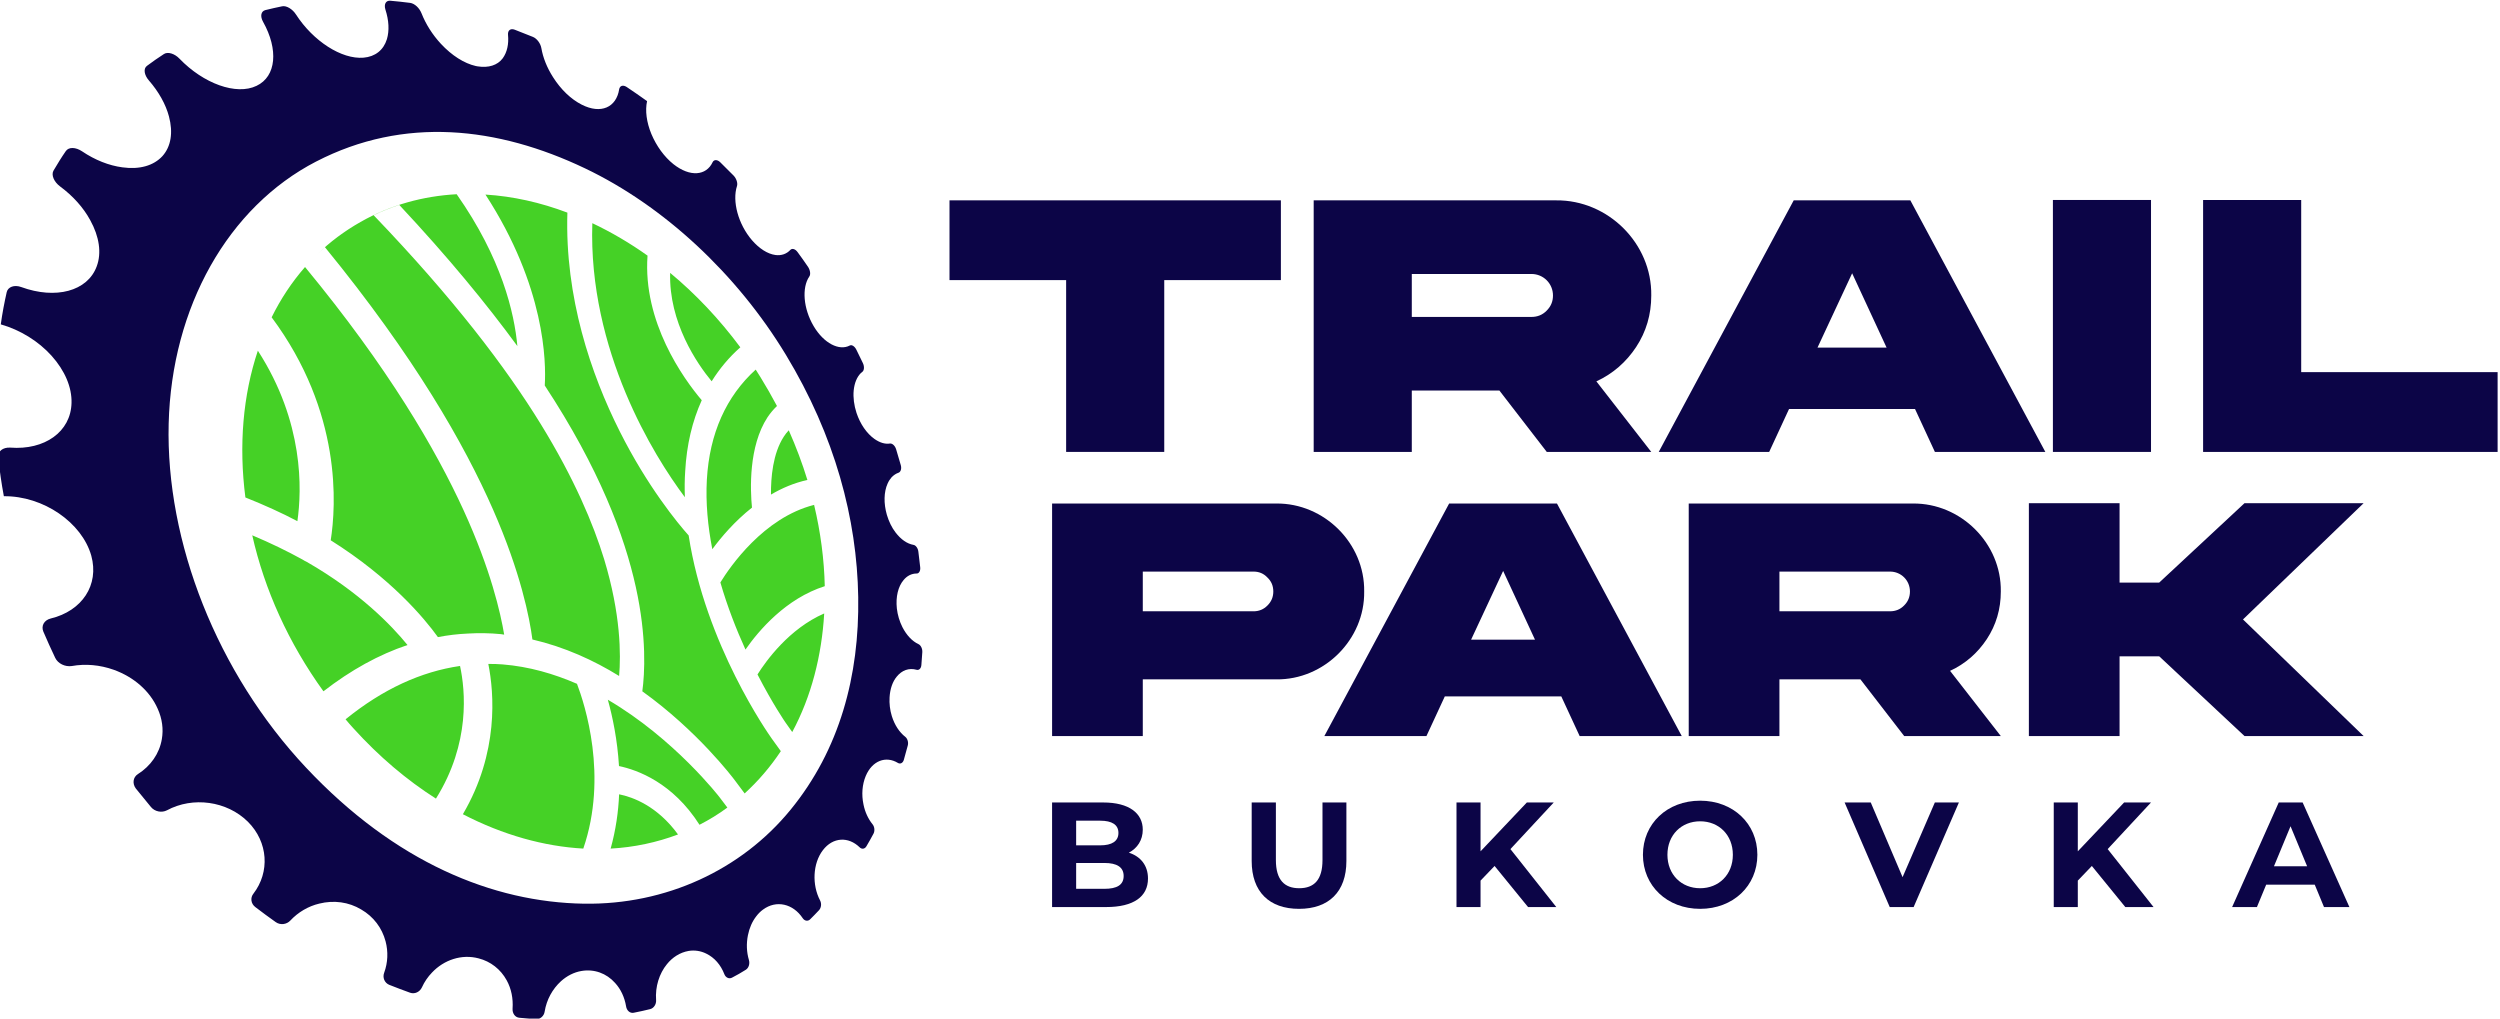 <?xml version="1.0" encoding="UTF-8" standalone="no"?>
<!-- Created with Inkscape (http://www.inkscape.org/) -->

<svg
   version="1.1"
   id="svg132"
   width="337.085"
   height="137.342"
   viewBox="0 0 337.085 137.342"
   sodipodi:docname="logo_trail_park_bukovka.svg"
   inkscape:version="1.2.1 (9c6d41e410, 2022-07-14)"
   xmlns:inkscape="http://www.inkscape.org/namespaces/inkscape"
   xmlns:sodipodi="http://sodipodi.sourceforge.net/DTD/sodipodi-0.dtd"
   xmlns="http://www.w3.org/2000/svg"
   xmlns:svg="http://www.w3.org/2000/svg">
  <defs
     id="defs136" />
  <sodipodi:namedview
     id="namedview134"
     pagecolor="#ffffff"
     bordercolor="#000000"
     borderopacity="0.25"
     inkscape:showpageshadow="2"
     inkscape:pageopacity="0.0"
     inkscape:pagecheckerboard="0"
     inkscape:deskcolor="#d1d1d1"
     showgrid="false"
     inkscape:zoom="0.70272047"
     inkscape:cx="967.66784"
     inkscape:cy="324.45333"
     inkscape:window-width="3840"
     inkscape:window-height="2054"
     inkscape:window-x="-11"
     inkscape:window-y="-11"
     inkscape:window-maximized="1"
     inkscape:current-layer="g140">
    <inkscape:page
       x="0"
       y="0"
       id="page138"
       width="337.085"
       height="137.342" />
  </sodipodi:namedview>
  <g
     id="g140"
     inkscape:groupmode="layer"
     inkscape:label="Page 1"
     transform="matrix(1.333,0,0,-1.333,-950.213,383.102)">
    <g
       id="g228">
      <g
         id="g230">
        <path
           d="m 744.816,271.058 c 8.9,4.601 18.352,3.528 27.193,-0.686 7.951,-3.79 15.349,-10.651 20.322,-18.862 4.973,-8.211 7.194,-16.612 7.317,-24.508 0.124,-7.953 -1.871,-15.433 -6.85,-21.52 -4.979,-6.087 -12.623,-9.619 -20.887,-9.493 -9.22,0.141 -19.116,4.183 -28.117,13.766 -9.001,9.583 -14.197,22.83 -13.895,34.78 0.3,11.826 6.018,21.924 14.917,26.524 z m 53.973,-18.61 c -1.063,-0.564 -2.618,0.219 -3.648,1.959 -1.048,1.77 -1.215,3.888 -0.44,5.023 0.155,0.215 0.088,0.639 -0.124,0.967 -0.347,0.512 -0.693,0.998 -1.05,1.483 -0.239,0.341 -0.561,0.431 -0.748,0.238 -0.374,-0.404 -0.895,-0.592 -1.499,-0.515 -0.796,0.108 -1.636,0.64 -2.381,1.501 -1.396,1.624 -2.01,3.946 -1.516,5.468 0.098,0.295 -0.051,0.766 -0.34,1.065 -0.435,0.447 -0.892,0.898 -1.349,1.345 -0.299,0.293 -0.636,0.288 -0.773,0.012 -0.644,-1.376 -2.288,-1.526 -3.965,-0.2 0,0 0,0 0,0 -0.93,0.744 -1.716,1.83 -2.229,3.046 -0.497,1.202 -0.645,2.38 -0.437,3.33 -0.68,0.484 -1.372,0.97 -2.066,1.431 -0.373,0.24 -0.696,0.132 -0.759,-0.245 -0.285,-1.817 -1.845,-2.533 -3.784,-1.544 -1.084,0.548 -2.109,1.528 -2.9,2.777 -0.615,0.961 -1.019,1.977 -1.185,2.945 -0.083,0.474 -0.444,0.963 -0.848,1.13 -0.619,0.253 -1.234,0.498 -1.857,0.734 -0.409,0.151 -0.699,-0.062 -0.667,-0.511 0.092,-0.96 -0.097,-1.78 -0.531,-2.381 -0.535,-0.721 -1.459,-0.992 -2.535,-0.821 -0.056,0.004 -0.126,0.014 -0.189,0.034 -1.181,0.269 -2.43,1.062 -3.533,2.248 -0.854,0.922 -1.531,1.99 -1.963,3.092 -0.212,0.531 -0.691,0.983 -1.142,1.048 -0.681,0.084 -1.348,0.162 -2.026,0.219 -0.435,0.031 -0.647,-0.353 -0.484,-0.888 0.361,-1.115 0.406,-2.148 0.154,-2.999 -0.338,-1.102 -1.178,-1.774 -2.367,-1.875 -2.226,-0.181 -5.092,1.682 -6.827,4.362 -0.349,0.552 -0.971,0.931 -1.407,0.835 -0.577,-0.119 -1.149,-0.247 -1.704,-0.386 -0.434,-0.117 -0.536,-0.622 -0.22,-1.184 1.566,-2.793 1.346,-5.527 -0.662,-6.474 -2.045,-0.989 -5.37,0.223 -7.802,2.754 -0.483,0.507 -1.174,0.718 -1.56,0.466 -0.597,-0.381 -1.161,-0.782 -1.716,-1.195 -0.39,-0.276 -0.291,-0.93 0.187,-1.478 0.994,-1.144 1.71,-2.417 2.033,-3.647 0.433,-1.63 0.206,-3.044 -0.664,-4.012 -0.895,-0.968 -2.32,-1.375 -4.049,-1.132 -1.348,0.177 -2.771,0.737 -4.075,1.619 -0.648,0.431 -1.347,0.457 -1.645,0.025 -0.444,-0.637 -0.843,-1.294 -1.242,-1.968 -0.259,-0.434 0.036,-1.143 0.66,-1.606 1.298,-0.959 2.36,-2.137 3.052,-3.418 0.923,-1.668 1.157,-3.327 0.658,-4.66 -0.926,-2.537 -4.169,-3.368 -7.634,-2.102 -0.703,0.259 -1.347,0.019 -1.473,-0.514 -0.243,-1.084 -0.449,-2.155 -0.599,-3.259 1.978,-0.565 3.808,-1.702 5.134,-3.172 1.355,-1.511 2.066,-3.198 2.021,-4.782 -0.073,-2.914 -2.718,-4.785 -6.211,-4.512 -0.728,0.038 -1.268,-0.374 -1.198,-0.975 0.125,-1.305 0.317,-2.613 0.564,-3.941 4.008,0.038 7.901,-2.677 8.842,-6.01 0.823,-2.972 -0.935,-5.599 -4.11,-6.362 -0.649,-0.164 -0.979,-0.729 -0.741,-1.314 0.387,-0.898 0.779,-1.781 1.205,-2.668 0.274,-0.576 0.999,-0.925 1.673,-0.824 1.384,0.246 2.845,0.12 4.247,-0.379 2.037,-0.734 3.657,-2.148 4.445,-3.942 0.457,-1.013 0.594,-2.067 0.419,-3.074 -0.25,-1.472 -1.135,-2.724 -2.429,-3.54 -0.497,-0.325 -0.564,-0.958 -0.207,-1.446 0.508,-0.623 1.013,-1.246 1.533,-1.877 0.388,-0.474 1.093,-0.609 1.618,-0.335 2.618,1.413 6.062,0.95 8.188,-1.154 2.067,-2.063 2.231,-5.104 0.566,-7.27 -0.348,-0.426 -0.257,-1.035 0.192,-1.368 0.692,-0.533 1.369,-1.025 2.064,-1.52 0.457,-0.322 1.094,-0.245 1.471,0.16 0.784,0.84 1.812,1.451 2.934,1.716 1.472,0.366 2.97,0.163 4.236,-0.596 1.24,-0.716 2.108,-1.863 2.468,-3.233 0.272,-1.04 0.229,-2.137 -0.143,-3.158 -0.191,-0.493 0.034,-1.032 0.506,-1.229 0.702,-0.274 1.411,-0.552 2.114,-0.8 0.46,-0.165 0.978,0.072 1.194,0.538 0.257,0.569 0.603,1.068 1.02,1.501 1.211,1.288 3.01,1.89 4.712,1.437 1.217,-0.309 2.234,-1.103 2.845,-2.22 0.474,-0.862 0.663,-1.846 0.595,-2.859 -0.035,-0.488 0.259,-0.897 0.693,-0.93 0.566,-0.06 1.126,-0.09 1.689,-0.132 0.408,-0.026 0.802,0.304 0.864,0.764 0.193,1.189 0.78,2.269 1.649,3.065 0.606,0.547 1.322,0.907 2.057,1.033 1.299,0.227 2.545,-0.229 3.417,-1.208 0.583,-0.635 0.958,-1.454 1.111,-2.357 0.059,-0.441 0.406,-0.736 0.772,-0.658 0.566,0.115 1.122,0.228 1.673,0.369 0.362,0.094 0.623,0.491 0.592,0.918 -0.099,1.348 0.321,2.678 1.093,3.623 0.558,0.697 1.32,1.19 2.198,1.343 0.598,0.099 1.221,0.007 1.776,-0.268 0.844,-0.408 1.474,-1.145 1.836,-2.081 0.137,-0.362 0.498,-0.515 0.789,-0.347 0.466,0.243 0.925,0.498 1.376,0.787 0.3,0.179 0.434,0.606 0.321,0.994 -0.235,0.793 -0.27,1.652 -0.1,2.504 0.146,0.736 0.439,1.397 0.842,1.913 0.195,0.258 0.42,0.487 0.67,0.67 1.363,1.015 3.057,0.598 4.026,-0.855 0.195,-0.296 0.528,-0.348 0.758,-0.117 0.304,0.304 0.607,0.608 0.903,0.928 0.216,0.245 0.269,0.659 0.098,0.982 -0.828,1.574 -0.744,3.737 0.287,5.083 1.016,1.334 2.586,1.391 3.72,0.284 0.221,-0.215 0.518,-0.169 0.68,0.106 0.253,0.419 0.485,0.848 0.722,1.285 0.149,0.288 0.103,0.702 -0.108,0.954 -0.429,0.531 -0.754,1.217 -0.907,1.985 -0.216,1.013 -0.129,2.035 0.227,2.889 0.653,1.554 2.04,2.061 3.256,1.319 0.233,-0.142 0.5,-0.011 0.593,0.305 0.139,0.474 0.272,0.964 0.399,1.448 0.092,0.32 -0.021,0.704 -0.244,0.883 -0.593,0.457 -1.084,1.192 -1.367,2.105 -0.19,0.614 -0.264,1.273 -0.227,1.897 0.052,0.881 0.317,1.595 0.717,2.083 0.525,0.654 1.246,0.921 2.013,0.702 0.242,-0.068 0.455,0.127 0.486,0.471 0.035,0.432 0.065,0.878 0.096,1.324 0.016,0.342 -0.149,0.69 -0.394,0.803 -0.619,0.286 -1.193,0.885 -1.62,1.716 -0.29,0.575 -0.489,1.237 -0.562,1.89 -0.125,1.182 0.129,2.221 0.68,2.872 0.357,0.435 0.819,0.662 1.315,0.661 0.239,-0.011 0.404,0.262 0.369,0.617 -0.054,0.53 -0.118,1.064 -0.188,1.593 -0.039,0.349 -0.261,0.656 -0.502,0.689 -0.623,0.108 -1.259,0.537 -1.805,1.253 -0.387,0.502 -0.681,1.119 -0.878,1.779 -0.338,1.17 -0.308,2.323 0.075,3.172 0.111,0.253 0.252,0.455 0.404,0.633 0.208,0.214 0.44,0.372 0.7,0.46 0.219,0.078 0.329,0.402 0.23,0.759 -0.157,0.545 -0.311,1.081 -0.479,1.628 -0.114,0.349 -0.375,0.592 -0.619,0.567 -0.492,-0.082 -1.034,0.087 -1.572,0.466 -0.776,0.552 -1.434,1.499 -1.811,2.632 -0.252,0.764 -0.35,1.56 -0.286,2.262 0.076,0.767 0.333,1.371 0.717,1.756 0.055,0.048 0.113,0.089 0.16,0.135 0.193,0.146 0.218,0.545 0.054,0.882 -0.219,0.451 -0.431,0.906 -0.659,1.355 -0.168,0.344 -0.462,0.536 -0.671,0.425"
           style="fill:#0c0547;fill-opacity:1;fill-rule:nonzero;stroke:none"
           id="path232" />
        <path
           d="m 789.765,249.242 c 0.592,-0.966 1.149,-1.941 1.665,-2.912 -0.352,-0.338 -0.675,-0.716 -0.964,-1.15 -1.914,-2.929 -1.744,-7.321 -1.564,-9.126 -1.745,-1.379 -3.101,-2.97 -4.013,-4.208 -0.454,2.321 -0.681,4.698 -0.552,7.028 0.266,4.692 1.964,8.441 4.94,11.14 0.164,-0.26 0.324,-0.512 0.488,-0.773 z m 2.858,-5.369 c 0.739,-1.669 1.373,-3.353 1.883,-5.024 -1.337,-0.295 -2.564,-0.819 -3.683,-1.478 -0.016,1.744 0.192,4.147 1.286,5.844 0.16,0.251 0.327,0.466 0.514,0.658 z m 2.562,-7.545 c 0.662,-2.771 1.019,-5.545 1.079,-8.222 -3.932,-1.252 -6.672,-4.473 -8.021,-6.411 -0.908,2 -1.821,4.311 -2.538,6.789 0.955,1.557 4.37,6.551 9.48,7.844 z m 1.023,-10.981 c -0.255,-4.288 -1.306,-8.411 -3.234,-11.995 -0.226,0.32 -0.453,0.64 -0.681,0.962 -0.028,0.039 -1.308,1.897 -2.833,4.862 0.861,1.369 3.199,4.63 6.748,6.171 z m -4.389,-13.93 c -0.52,-0.78 -1.087,-1.536 -1.705,-2.256 -0.615,-0.725 -1.28,-1.398 -1.954,-2.021 -0.325,0.426 -0.643,0.857 -0.963,1.288 -0.238,0.325 -3.815,5.048 -9.388,9.043 0.238,1.767 0.466,5.454 -0.66,10.557 -1.137,5.158 -3.675,11.964 -9.208,20.377 0.142,2.356 0.064,9.967 -5.999,19.312 2.782,-0.171 5.558,-0.795 8.288,-1.826 -0.269,-8.545 2.38,-16.327 5.289,-22.116 2.817,-5.606 5.885,-9.318 6.978,-10.539 1.685,-11.026 8.094,-20.104 8.397,-20.536 0.309,-0.429 0.611,-0.859 0.926,-1.283 z m -5.406,-5.704 c -0.892,-0.659 -1.835,-1.239 -2.819,-1.741 -2.713,4.258 -6.265,5.543 -8.144,5.939 -0.16,2.639 -0.643,4.968 -1.128,6.709 6.732,-3.945 11.297,-9.843 11.351,-9.931 0.243,-0.328 0.495,-0.662 0.739,-0.977 z m -4.993,-2.721 c -2.139,-0.805 -4.437,-1.301 -6.814,-1.43 0.522,1.884 0.785,3.737 0.856,5.492 1.408,-0.281 3.869,-1.193 5.959,-4.062 z m -9.581,-1.429 c -3.959,0.221 -8.113,1.367 -12.18,3.476 3.656,6.224 3.162,12.254 2.573,15.202 0.48,0.003 0.965,-0.005 1.448,-0.048 2.673,-0.215 5.189,-0.949 7.522,-1.963 0.796,-2.099 3.155,-9.336 0.637,-16.667 z m -14.905,5.056 c -2.934,1.867 -5.752,4.24 -8.373,7.138 -0.261,0.283 -0.518,0.581 -0.768,0.883 3.77,3.058 7.638,4.823 11.579,5.396 0.526,-2.446 1.073,-7.803 -2.437,-13.418 z m -11.378,10.854 c -3.528,4.886 -5.96,10.271 -7.202,15.779 1.883,-0.793 3.576,-1.62 5.103,-2.463 0.13,-0.084 0.254,-0.157 0.402,-0.221 5.368,-3.08 8.603,-6.447 10.199,-8.414 -2.88,-0.962 -5.713,-2.52 -8.502,-4.68 z m -7.896,19.608 c -0.68,5.264 -0.245,10.345 1.261,14.846 4.675,-7.235 4.455,-14.072 3.999,-17.244 -1.578,0.834 -3.35,1.636 -5.26,2.398 z m 2.656,18.223 c 0.92,1.866 2.05,3.568 3.377,5.085 8.401,-10.18 13.207,-18.417 16.042,-24.613 2.748,-6.007 3.738,-10.394 4.102,-12.571 -0.118,0.023 -0.223,0.038 -0.336,0.051 -1.113,0.11 -2.241,0.122 -3.348,0.059 -0.013,0.007 -0.029,8e-4 -0.037,-0.003 -0.984,-0.043 -1.983,-0.163 -2.982,-0.356 -1.371,1.91 -4.768,5.974 -10.843,9.793 0.542,3.474 1.182,12.931 -5.976,22.555 z m 4.579,6.335 c 1.307,1.288 2.787,2.384 4.403,3.302 3.04,1.735 6.35,2.625 9.733,2.812 4.564,-6.495 5.833,-12.011 6.141,-15.361 -3.102,4.239 -6.987,8.978 -11.946,14.278 -0.884,-0.298 -1.756,-0.637 -2.591,-1.045 8.077,-8.414 13.378,-15.393 16.906,-21.129 3.397,-5.523 5.315,-10.105 6.405,-13.656 1.694,-5.587 1.702,-9.684 1.516,-11.816 -2.568,1.591 -5.526,2.935 -8.771,3.691 -0.28,2.165 -1.176,6.753 -3.982,13.143 -2.894,6.589 -7.925,15.428 -17,26.535 -0.267,-0.239 -0.547,-0.492 -0.813,-0.753 z m 27.858,3.185 c 1.917,-0.908 3.804,-2.012 5.584,-3.282 -0.486,-6.706 3.61,-12.416 5.484,-14.627 -0.959,-2.116 -1.526,-4.509 -1.674,-7.179 -0.06,-0.878 -0.064,-1.75 -0.033,-2.632 -1.628,2.178 -4.005,5.803 -5.987,10.541 -2.022,4.836 -3.589,10.779 -3.373,17.178 z m 7.872,-5.027 c 2.588,-2.145 4.977,-4.676 7.099,-7.529 -1.139,-1.002 -2.103,-2.161 -2.9,-3.437 -1.482,1.79 -4.341,5.958 -4.199,10.966"
           style="fill:#45d126;fill-opacity:1;fill-rule:nonzero;stroke:none"
           id="path234" />
      </g>
      <g
         id="g236"
         style="fill:#0c0547;fill-opacity:1">
        <path
           d="m 827.025,201.15 c 0.861,0.454 1.405,1.269 1.405,2.327 0,1.647 -1.36,2.75 -4.005,2.75 h -5.168 v -10.578 h 5.47 c 2.78,0 4.231,1.058 4.231,2.886 0,1.33 -0.755,2.237 -1.934,2.614 z m -2.901,3.234 c 1.194,0 1.844,-0.408 1.844,-1.239 0,-0.831 -0.65,-1.254 -1.844,-1.254 h -2.433 v 2.493 z m 0.423,-6.891 h -2.856 v 2.614 h 2.856 c 1.269,0 1.949,-0.423 1.949,-1.315 0,-0.907 -0.68,-1.299 -1.949,-1.299"
           style="fill:#0c0547;fill-opacity:1;fill-rule:nonzero;stroke:none"
           id="path238" />
        <path
           d="m 844.237,195.468 c 3.007,0 4.79,1.723 4.79,4.836 v 5.924 h -2.418 v -5.833 c 0,-2.01 -0.861,-2.841 -2.357,-2.841 -1.481,0 -2.357,0.831 -2.357,2.841 v 5.833 h -2.448 v -5.924 c 0,-3.113 1.783,-4.836 4.79,-4.836"
           style="fill:#0c0547;fill-opacity:1;fill-rule:nonzero;stroke:none"
           id="path240" />
        <path
           d="m 867.402,195.649 h 2.856 l -4.639,5.863 4.382,4.715 h -2.72 l -4.684,-4.941 v 4.941 h -2.433 v -10.578 h 2.433 v 2.675 l 1.42,1.481 z"
           style="fill:#0c0547;fill-opacity:1;fill-rule:nonzero;stroke:none"
           id="path242" />
        <path
           d="m 884.809,195.468 c 3.325,0 5.788,2.312 5.788,5.47 0,3.158 -2.463,5.47 -5.788,5.47 -3.34,0 -5.787,-2.327 -5.787,-5.47 0,-3.143 2.448,-5.47 5.787,-5.47 z m 0,2.085 c -1.889,0 -3.309,1.375 -3.309,3.385 0,2.01 1.42,3.385 3.309,3.385 1.889,0 3.309,-1.375 3.309,-3.385 0,-2.01 -1.421,-3.385 -3.309,-3.385"
           style="fill:#0c0547;fill-opacity:1;fill-rule:nonzero;stroke:none"
           id="path244" />
        <path
           d="m 908.549,206.227 -3.264,-7.556 -3.219,7.556 h -2.644 l 4.564,-10.578 h 2.418 l 4.579,10.578 z"
           style="fill:#0c0547;fill-opacity:1;fill-rule:nonzero;stroke:none"
           id="path246" />
        <path
           d="m 927.815,195.649 h 2.856 l -4.639,5.863 4.382,4.715 h -2.72 l -4.684,-4.941 v 4.941 h -2.433 v -10.578 h 2.433 v 2.675 l 1.42,1.481 z"
           style="fill:#0c0547;fill-opacity:1;fill-rule:nonzero;stroke:none"
           id="path248" />
        <path
           d="m 947.913,195.649 h 2.569 l -4.73,10.578 h -2.418 l -4.715,-10.578 h 2.509 l 0.937,2.267 h 4.911 z m -5.062,4.125 1.677,4.05 1.677,-4.05 z"
           style="fill:#0c0547;fill-opacity:1;fill-rule:nonzero;stroke:none"
           id="path250" />
        <path
           d="m 830.603,241.687 v 17.378 h 11.798 v 8.068 h -33.52 v -8.068 h 11.798 v -17.378 z"
           style="fill:#0c0547;fill-opacity:1;fill-rule:nonzero;stroke:none"
           id="path252" />
        <path
           d="m 845.718,267.132 v -25.446 h 9.924 v 6.206 h 8.863 l 4.79,-6.206 h 10.57 l -5.553,7.137 c 1.668,0.769 3.013,1.946 4.021,3.472 1.022,1.551 1.532,3.29 1.532,5.211 0.078,5.269 -4.377,9.678 -9.62,9.626 z m 22.026,-7.447 c 1.209,0 2.179,-0.963 2.179,-2.179 0,-0.595 -0.207,-1.105 -0.647,-1.539 -0.414,-0.42 -0.924,-0.627 -1.532,-0.627 h -12.102 v 4.344 z"
           style="fill:#0c0547;fill-opacity:1;fill-rule:nonzero;stroke:none"
           id="path254" />
        <path
           d="m 900.184,259.756 3.484,-7.519 h -6.989 z m -19.563,-18.07 h 11.171 l 2.01,4.344 h 12.742 l 2.011,-4.344 h 11.171 l -13.654,25.446 h -11.798 z"
           style="fill:#0c0547;fill-opacity:1;fill-rule:nonzero;stroke:none"
           id="path256" />
        <path
           d="m 920.491,267.171 v -25.485 h 9.924 v 25.485 z"
           style="fill:#0c0547;fill-opacity:1;fill-rule:nonzero;stroke:none"
           id="path258" />
        <path
           d="m 935.683,267.171 v -25.485 h 29.79 v 8.068 h -19.867 v 17.416 z"
           style="fill:#0c0547;fill-opacity:1;fill-rule:nonzero;stroke:none"
           id="path260" />
        <path
           d="m 828.432,225.566 v 4.016 h 11.206 c 0.544,0 1.016,-0.191 1.398,-0.598 0.406,-0.382 0.598,-0.855 0.598,-1.417 0,-0.55 -0.191,-1.022 -0.598,-1.422 -0.382,-0.388 -0.855,-0.58 -1.398,-0.58 z m -9.174,10.901 V 212.944 h 9.174 v 5.737 h 13.501 c 4.847,-0.066 8.964,4.034 8.893,8.887 0.072,4.871 -4.046,8.947 -8.893,8.899 z"
           style="fill:#0c0547;fill-opacity:1;fill-rule:nonzero;stroke:none"
           id="path262" />
        <path
           d="m 864.882,229.648 3.221,-6.951 h -6.461 z m -18.085,-16.704 h 10.327 l 1.859,4.016 h 11.78 l 1.859,-4.016 h 10.327 l -12.622,23.523 h -10.907 z"
           style="fill:#0c0547;fill-opacity:1;fill-rule:nonzero;stroke:none"
           id="path264" />
        <path
           d="M 883.654,236.467 V 212.944 h 9.174 v 5.737 h 8.194 l 4.428,-5.737 h 9.772 l -5.134,6.598 c 1.542,0.711 2.785,1.799 3.717,3.209 0.944,1.434 1.417,3.042 1.417,4.817 0.072,4.871 -4.046,8.947 -8.893,8.899 z m 20.362,-6.885 c 1.118,0 2.014,-0.89 2.014,-2.014 0,-0.55 -0.191,-1.022 -0.598,-1.422 -0.382,-0.388 -0.855,-0.58 -1.416,-0.58 h -11.188 v 4.016 z"
           style="fill:#0c0547;fill-opacity:1;fill-rule:nonzero;stroke:none"
           id="path266" />
        <path
           d="m 931.244,221.012 8.63,-8.068 h 12.048 l -12.204,11.797 12.204,11.761 h -12.048 l -8.63,-8.032 h -4.01 v 8.032 h -9.174 v -23.559 h 9.174 v 8.068 z"
           style="fill:#0c0547;fill-opacity:1;fill-rule:nonzero;stroke:none"
           id="path268" />
      </g>
    </g>
  </g>
</svg>
